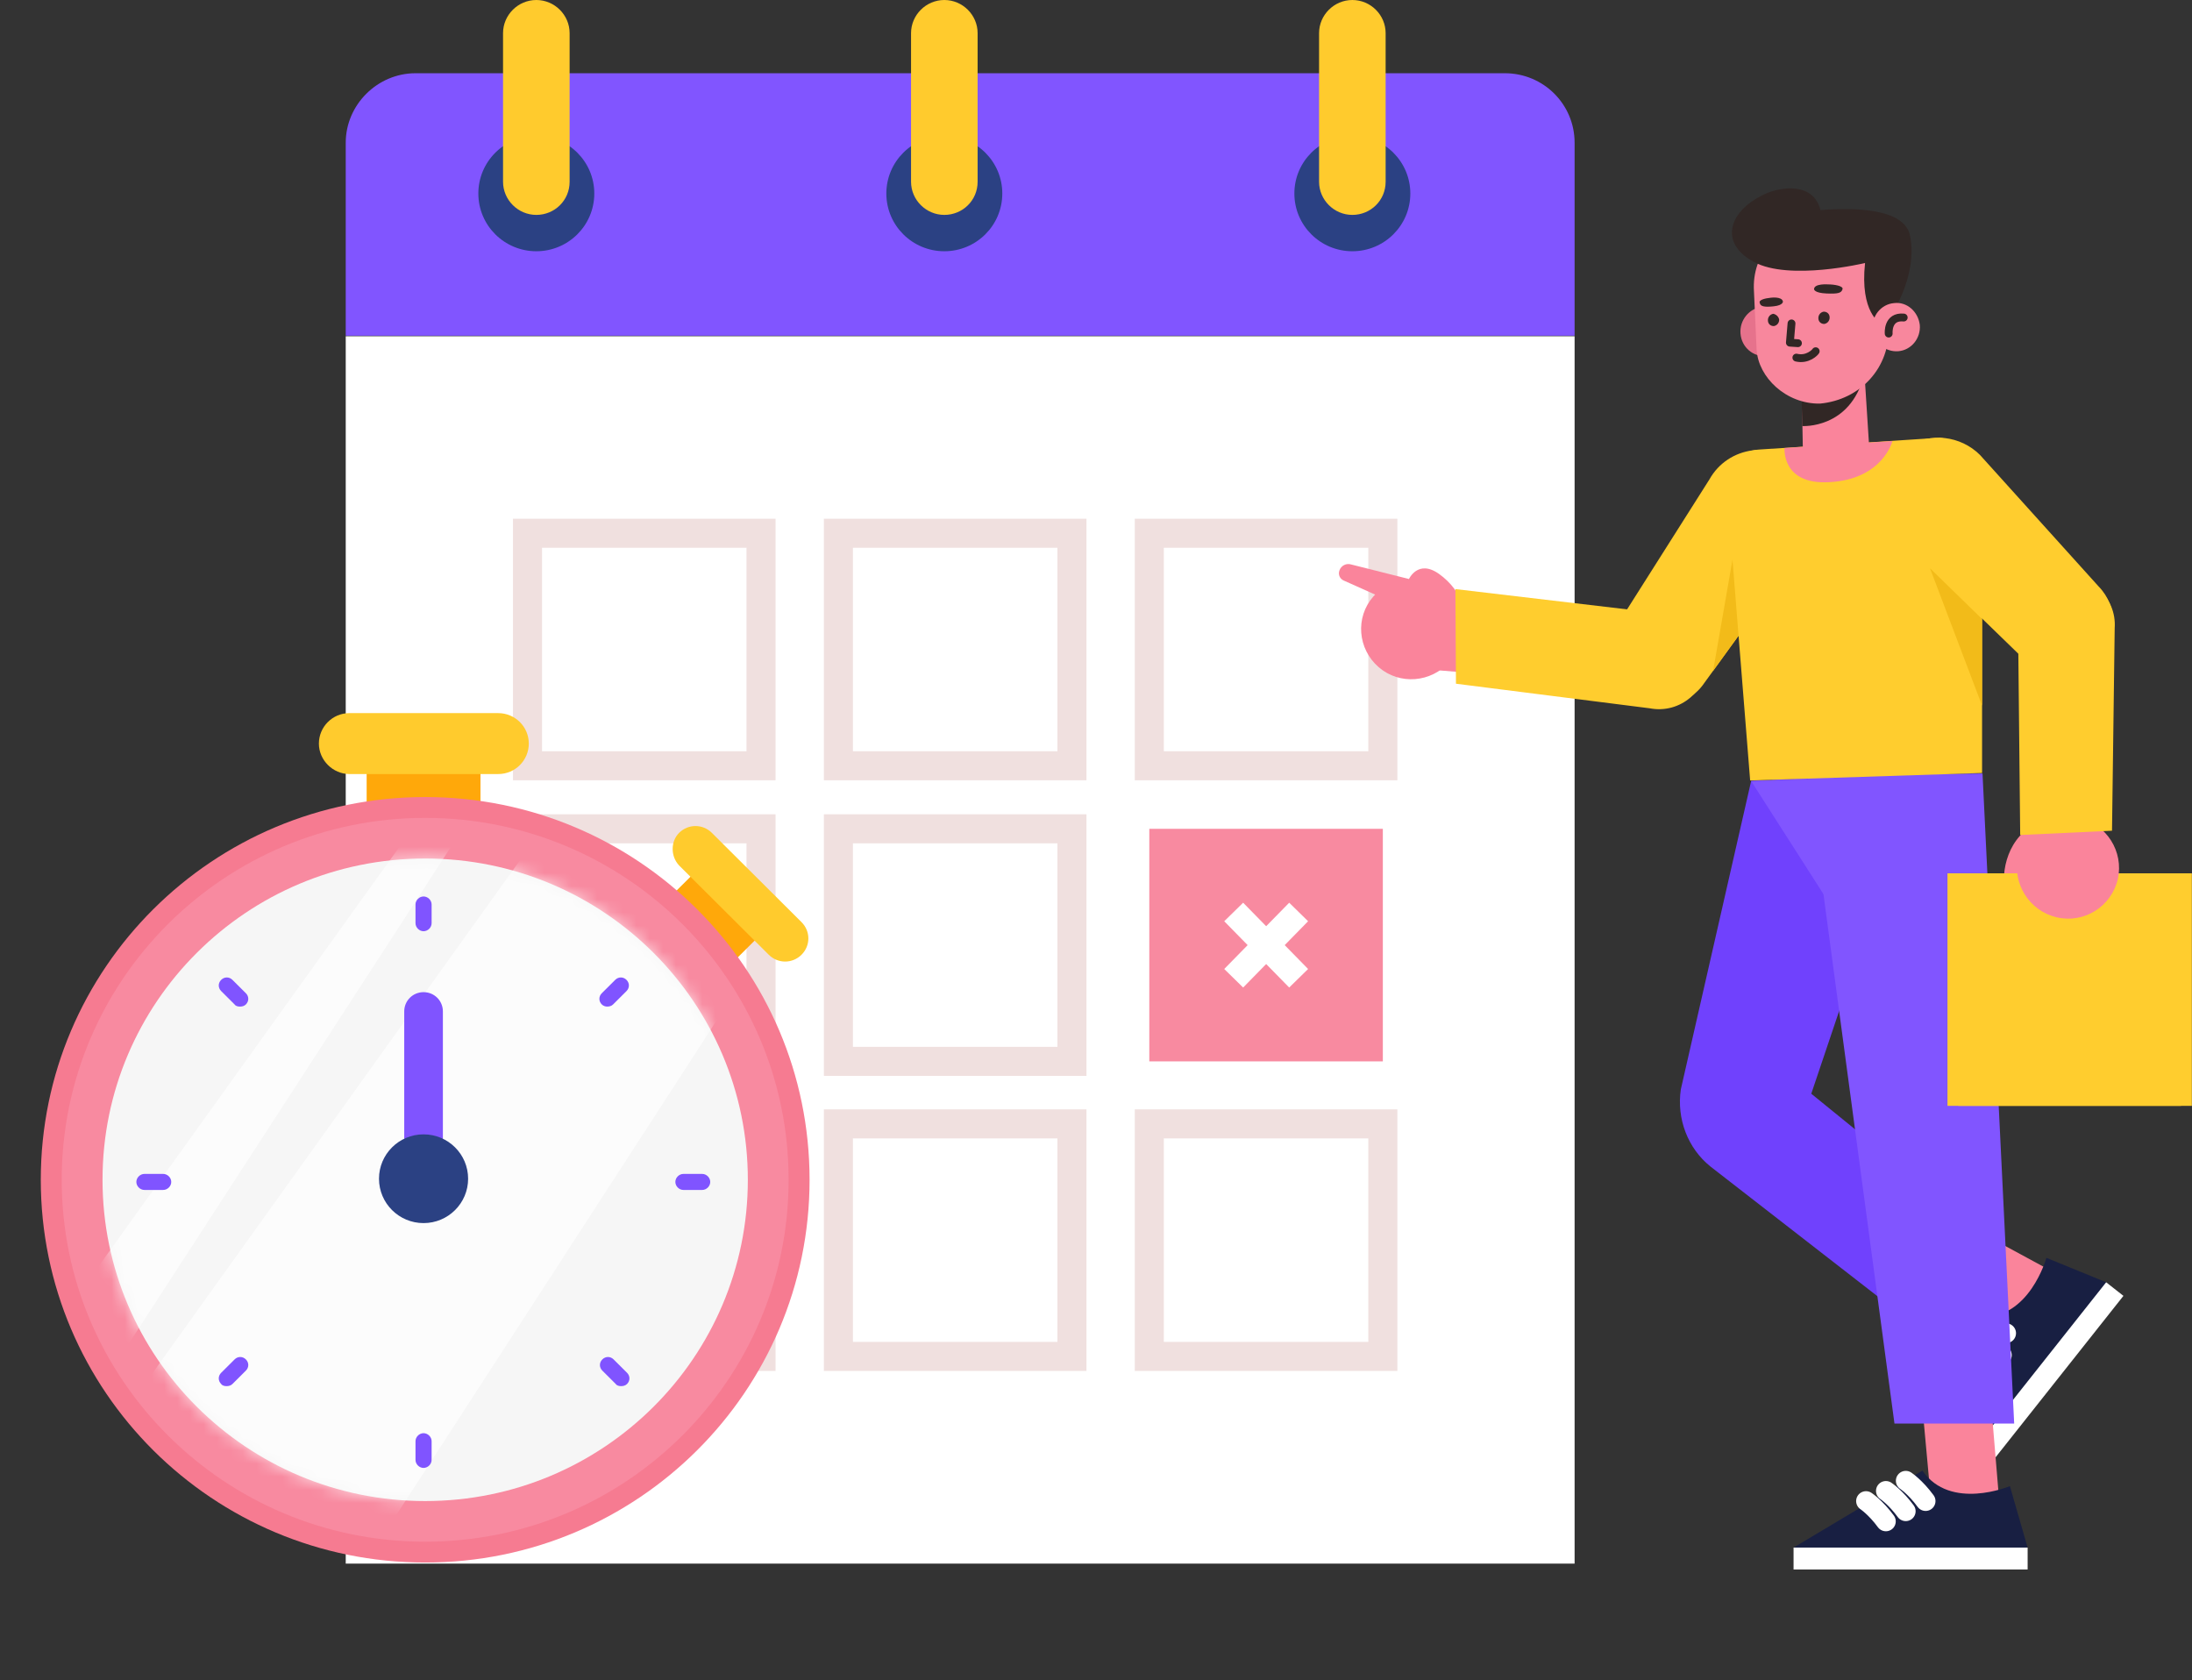 <svg width="167" height="128" viewBox="0 0 167 128" fill="none" xmlns="http://www.w3.org/2000/svg">
<rect x="0" y="0" width="167" height="128" fill="#333333" stroke="none"/>
<path d="M26.34 25.616H119.963V119.122H26.34V25.616Z" fill="white"/>
<path d="M26.34 10.874V25.576H119.963V10.874C119.963 7.941 117.591 5.579 114.646 5.579H31.657C28.753 5.579 26.34 7.982 26.34 10.874Z" fill="#8155FF"/>
<path d="M40.86 19.141C38.42 19.141 36.443 17.172 36.443 14.743C36.443 12.313 38.42 10.344 40.86 10.344C43.3 10.344 45.277 12.313 45.277 14.743C45.277 17.172 43.3 19.141 40.86 19.141Z" fill="#2B4183"/>
<path d="M40.861 16.372C39.47 16.372 38.325 15.231 38.325 13.847V2.525C38.325 1.14 39.47 0 40.861 0C42.251 0 43.397 1.14 43.397 2.525V13.847C43.397 15.272 42.251 16.372 40.861 16.372Z" fill="#FFCB2D"/>
<path d="M71.944 19.141C69.504 19.141 67.527 17.172 67.527 14.743C67.527 12.313 69.504 10.344 71.944 10.344C74.384 10.344 76.361 12.313 76.361 14.743C76.361 17.172 74.384 19.141 71.944 19.141Z" fill="#2B4183"/>
<path d="M71.945 16.372C70.554 16.372 69.409 15.231 69.409 13.847V2.525C69.409 1.14 70.554 0 71.945 0C73.335 0 74.481 1.14 74.481 2.525V13.847C74.481 15.272 73.335 16.372 71.945 16.372Z" fill="#FFCB2D"/>
<path d="M103.03 19.141C100.59 19.141 98.613 17.172 98.613 14.743C98.613 12.313 100.59 10.344 103.03 10.344C105.47 10.344 107.447 12.313 107.447 14.743C107.447 17.172 105.47 19.141 103.03 19.141Z" fill="#2B4183"/>
<path d="M103.031 16.372C101.64 16.372 100.495 15.231 100.495 13.847V2.525C100.495 1.14 101.64 0 103.031 0C104.421 0 105.566 1.14 105.566 2.525V13.847C105.566 15.272 104.421 16.372 103.031 16.372Z" fill="#FFCB2D"/>
<path d="M57.98 58.34H40.188V40.624H57.98V58.34Z" stroke="#F0E0DF" stroke-width="2.213" stroke-miterlimit="10"/>
<path d="M81.667 58.34H63.875V40.624H81.667V58.34Z" stroke="#F0E0DF" stroke-width="2.213" stroke-miterlimit="10"/>
<path d="M105.353 58.34H87.561V40.624H105.353V58.34Z" stroke="#F0E0DF" stroke-width="2.213" stroke-miterlimit="10"/>
<path d="M57.98 80.859H40.188V63.143H57.98V80.859Z" stroke="#F0E0DF" stroke-width="2.213" stroke-miterlimit="10"/>
<path d="M81.667 80.859H63.875V63.143H81.667V80.859Z" stroke="#F0E0DF" stroke-width="2.213" stroke-miterlimit="10"/>
<path d="M105.353 80.859H87.561V63.143H105.353V80.859Z" fill="#F88AA0"/>
<path d="M98.939 69.478L93.99 74.528" stroke="white" stroke-width="2.017" stroke-miterlimit="10"/>
<path d="M93.99 69.478L98.939 74.528" stroke="white" stroke-width="2.017" stroke-miterlimit="10"/>
<path d="M57.98 103.337H40.188V85.621H57.98V103.337Z" stroke="#F0E0DF" stroke-width="2.213" stroke-miterlimit="10"/>
<path d="M81.667 103.337H63.875V85.621H81.667V103.337Z" stroke="#F0E0DF" stroke-width="2.213" stroke-miterlimit="10"/>
<path d="M105.353 103.337H87.561V85.621H105.353V103.337Z" stroke="#F0E0DF" stroke-width="2.213" stroke-miterlimit="10"/>
<path d="M27.934 57.504H36.605V63.165H27.934V57.504Z" fill="#FFA80A"/>
<path d="M26.626 58.97H37.956C39.265 58.97 40.287 57.911 40.287 56.649C40.287 55.346 39.224 54.328 37.956 54.328H26.626C25.317 54.328 24.295 55.387 24.295 56.649C24.295 57.911 25.358 58.97 26.626 58.97Z" fill="#FFCB2D"/>
<path d="M53.284 66.115L58.172 70.982L54.73 74.409L49.843 69.542L53.284 66.115Z" fill="#FFA80A"/>
<path d="M51.739 65.934L58.569 72.736C59.265 73.428 60.369 73.428 61.064 72.736C61.76 72.043 61.76 70.944 61.064 70.251L54.234 63.45C53.539 62.758 52.434 62.758 51.739 63.45C51.084 64.102 51.084 65.242 51.739 65.934Z" fill="#FFCB2D"/>
<path d="M32.392 119.04C16.219 119.04 3.107 105.985 3.107 89.881C3.107 73.777 16.219 60.722 32.392 60.722C48.566 60.722 61.678 73.777 61.678 89.881C61.678 105.985 48.566 119.04 32.392 119.04Z" fill="#F67B91"/>
<path d="M32.392 117.452C17.099 117.452 4.702 105.108 4.702 89.881C4.702 74.654 17.099 62.31 32.392 62.31C47.685 62.31 60.082 74.654 60.082 89.881C60.082 105.108 47.685 117.452 32.392 117.452Z" fill="#F88AA0"/>
<path d="M32.393 114.357C18.817 114.357 7.811 103.399 7.811 89.881C7.811 76.363 18.817 65.405 32.393 65.405C45.969 65.405 56.975 76.363 56.975 89.881C56.975 103.399 45.969 114.357 32.393 114.357Z" fill="#F6F6F6"/>
<g opacity="0.71">
<mask id="mask0_201_1336" style="mask-type:luminance" maskUnits="userSpaceOnUse" x="7" y="65" width="50" height="50">
<path d="M32.393 114.357C18.817 114.357 7.811 103.399 7.811 89.881C7.811 76.363 18.817 65.405 32.393 65.405C45.969 65.405 56.975 76.363 56.975 89.881C56.975 103.399 45.969 114.357 32.393 114.357Z" fill="white"/>
</mask>
<g mask="url(#mask0_201_1336)">
<path d="M59.266 70.536L22.045 128L5.194 113.583L42.046 62.147L59.266 70.536Z" fill="white"/>
</g>
<mask id="mask1_201_1336" style="mask-type:luminance" maskUnits="userSpaceOnUse" x="7" y="65" width="50" height="50">
<path d="M32.393 114.357C18.817 114.357 7.811 103.399 7.811 89.881C7.811 76.363 18.817 65.405 32.393 65.405C45.969 65.405 56.975 76.363 56.975 89.881C56.975 103.399 45.969 114.357 32.393 114.357Z" fill="white"/>
</mask>
<g mask="url(#mask1_201_1336)">
<path d="M39.428 56.69L2.167 114.153L-0.001 106.945L36.892 55.509L39.428 56.69Z" fill="white"/>
</g>
</g>
<path d="M32.269 70.944C32.596 70.944 32.883 70.659 32.883 70.333V68.907C32.883 68.582 32.596 68.296 32.269 68.296C31.942 68.296 31.656 68.582 31.656 68.907V70.333C31.656 70.659 31.942 70.944 32.269 70.944Z" fill="#8054FF"/>
<path d="M32.269 111.832C32.596 111.832 32.883 111.547 32.883 111.221V109.796C32.883 109.47 32.596 109.185 32.269 109.185C31.942 109.185 31.656 109.47 31.656 109.796V111.221C31.656 111.547 31.942 111.832 32.269 111.832Z" fill="#8054FF"/>
<path d="M46.258 76.686C46.421 76.686 46.585 76.645 46.708 76.523L47.73 75.505C47.975 75.261 47.975 74.894 47.73 74.65C47.485 74.405 47.117 74.405 46.871 74.65L45.849 75.668C45.603 75.912 45.603 76.279 45.849 76.523C45.971 76.645 46.135 76.686 46.258 76.686Z" fill="#8054FF"/>
<path d="M17.259 105.601C17.423 105.601 17.587 105.56 17.709 105.438L18.732 104.42C18.977 104.176 18.977 103.809 18.732 103.565C18.487 103.32 18.118 103.32 17.873 103.565L16.851 104.583C16.605 104.827 16.605 105.194 16.851 105.438C16.932 105.56 17.096 105.601 17.259 105.601Z" fill="#8054FF"/>
<path d="M47.321 105.601C47.485 105.601 47.648 105.56 47.771 105.438C48.016 105.194 48.016 104.827 47.771 104.583L46.748 103.565C46.503 103.32 46.135 103.32 45.89 103.565C45.644 103.809 45.644 104.176 45.89 104.42L46.912 105.438C46.994 105.56 47.157 105.601 47.321 105.601Z" fill="#8054FF"/>
<path d="M18.282 76.686C18.446 76.686 18.609 76.645 18.732 76.523C18.977 76.279 18.977 75.912 18.732 75.668L17.709 74.65C17.464 74.405 17.096 74.405 16.851 74.65C16.605 74.894 16.605 75.261 16.851 75.505L17.873 76.523C17.955 76.645 18.118 76.686 18.282 76.686Z" fill="#8054FF"/>
<path d="M52.066 90.655H53.498C53.825 90.655 54.111 90.37 54.111 90.044C54.111 89.718 53.825 89.433 53.498 89.433H52.066C51.739 89.433 51.453 89.718 51.453 90.044C51.453 90.37 51.739 90.655 52.066 90.655Z" fill="#8054FF"/>
<path d="M11.002 90.655H12.433C12.761 90.655 13.047 90.37 13.047 90.044C13.047 89.718 12.761 89.433 12.433 89.433H11.002C10.675 89.433 10.388 89.718 10.388 90.044C10.388 90.37 10.675 90.655 11.002 90.655Z" fill="#8054FF"/>
<path d="M30.797 89.799H33.742V77.052C33.742 76.238 33.088 75.586 32.27 75.586C31.452 75.586 30.797 76.238 30.797 77.052V89.799Z" fill="#8054FF"/>
<path d="M32.269 93.18C30.394 93.18 28.874 91.666 28.874 89.799C28.874 87.933 30.394 86.419 32.269 86.419C34.144 86.419 35.664 87.933 35.664 89.799C35.664 91.666 34.144 93.18 32.269 93.18Z" fill="#2B4183"/>
<path d="M133.413 59.5L128.055 82.998C127.728 85.238 128.587 87.478 130.304 88.863L146.297 101.284L146.011 89.84L137.994 83.324L146.256 58.807L133.413 59.5Z" fill="#7041FD"/>
<path d="M154.067 101.366L146.377 97.374L149.404 93.098L157.748 97.619L155.089 100.999L154.067 101.366Z" fill="#FA849B"/>
<path d="M155.907 95.827C155.907 95.827 154.598 100.551 150.876 100.307L149.445 111.628L160.488 97.7L155.907 95.827Z" fill="#181F42"/>
<path d="M149.417 111.631L160.459 97.689L161.776 98.723L150.734 112.665L149.417 111.631Z" fill="white"/>
<path d="M150.672 101.773C150.672 101.773 151.531 101.488 152.84 101.569" stroke="white" stroke-width="1.504" stroke-miterlimit="10" stroke-linecap="round" stroke-linejoin="round"/>
<path d="M150.346 103.443C150.346 103.443 151.205 103.157 152.514 103.239" stroke="white" stroke-width="1.504" stroke-miterlimit="10" stroke-linecap="round" stroke-linejoin="round"/>
<path d="M150.018 105.112C150.018 105.112 150.877 104.827 152.186 104.909" stroke="white" stroke-width="1.504" stroke-miterlimit="10" stroke-linecap="round" stroke-linejoin="round"/>
<path d="M147.196 115.212L146.419 106.741L151.655 106.456L152.432 115.782H148.137L147.196 115.212Z" fill="#FA849B"/>
<path d="M153.127 113.217C153.127 113.217 148.587 115.131 146.46 112.036L136.644 117.9H154.477L153.127 113.217Z" fill="#181F42"/>
<path d="M136.644 117.9H154.477V119.57H136.644V117.9Z" fill="white"/>
<path d="M145.192 112.809C145.192 112.809 145.928 113.298 146.705 114.357" stroke="white" stroke-width="1.504" stroke-miterlimit="10" stroke-linecap="round" stroke-linejoin="round"/>
<path d="M143.678 113.583C143.678 113.583 144.414 114.072 145.191 115.131" stroke="white" stroke-width="1.504" stroke-miterlimit="10" stroke-linecap="round" stroke-linejoin="round"/>
<path d="M142.164 114.357C142.164 114.357 142.901 114.846 143.678 115.905" stroke="white" stroke-width="1.504" stroke-miterlimit="10" stroke-linecap="round" stroke-linejoin="round"/>
<path d="M151.04 58.93L153.453 108.452H144.332L137.706 59.052L151.04 58.93Z" fill="#8155FF"/>
<path d="M133.411 59.5L138.933 68.134L140.078 59.255L133.411 59.5Z" fill="#8155FF"/>
<path d="M109.615 51.07L115.096 51.518L114.114 46.06L108.429 46.549L109.615 51.07Z" fill="#FA849B"/>
<path d="M105.033 50.825C106.629 52.21 109.042 52.006 110.432 50.418C111.823 48.83 111.619 46.427 110.023 45.042C108.428 43.658 106.015 43.861 104.624 45.45C103.234 47.038 103.438 49.441 105.033 50.825Z" fill="#FA849B"/>
<path d="M107.324 44.146C107.324 44.146 108.02 42.558 109.656 43.739C111.292 44.92 112.723 47.323 110.433 50.418L107.324 44.146Z" fill="#FA849B"/>
<path d="M107.324 44.106L102.948 43.006C102.58 42.884 102.171 43.087 102.048 43.454C101.925 43.78 102.089 44.106 102.375 44.228L106.833 46.223L107.324 44.106Z" fill="#FA849B"/>
<path d="M130.23 36.531L123.031 47.893C122.009 49.726 122.581 52.006 124.34 53.147C126.18 54.328 128.635 53.839 129.862 52.006L137.796 41.092C138.942 39.341 138.696 37.019 137.224 35.553C135.138 33.517 131.661 33.965 130.23 36.531Z" fill="#FFCD2E"/>
<path d="M132.479 48.382L132.07 42.191L130.515 51.11L132.479 48.382Z" fill="#F2BB19"/>
<path d="M126.753 46.753L110.883 44.879L110.924 52.088L125.69 53.961C128.021 54.409 130.148 52.577 130.066 50.214C130.025 48.422 128.594 46.916 126.753 46.753Z" fill="#FFCD2E"/>
<path d="M154.197 68.134C154.197 68.134 152.438 68.256 152.725 66.26C153.011 64.265 154.524 61.821 158.369 62.351L154.197 68.134Z" fill="#FA849B"/>
<path d="M166.989 84.249H149.197V66.533H166.989V84.249Z" fill="#FFCD2E"/>
<path d="M166.163 84.249H148.371V66.533H166.163V84.249Z" fill="#FFCD2E"/>
<path d="M161.355 66.953C161.805 64.876 160.496 62.799 158.41 62.31C156.324 61.862 154.238 63.165 153.747 65.242C153.297 67.319 154.606 69.396 156.692 69.885C158.778 70.374 160.864 69.07 161.355 66.953Z" fill="#FA849B"/>
<path d="M153.748 47.73L153.911 63.613L160.906 63.287L161.11 47.852C161.274 45.49 159.188 43.617 156.815 43.983C155.016 44.309 153.666 45.898 153.748 47.73Z" fill="#FFCD2E"/>
<path d="M144.75 41.051L154.403 50.418C155.998 51.803 158.329 51.721 159.843 50.255C161.397 48.708 161.397 46.223 159.884 44.676L150.845 34.657C149.372 33.191 147.041 32.906 145.282 34.047C142.787 35.675 142.542 39.137 144.75 41.051Z" fill="#FFCD2E"/>
<path d="M133.992 34.25L147.694 33.354C148.921 33.273 151.13 35.513 151.007 36.734V58.889L133.337 59.459L131.538 36.979C131.497 35.553 132.56 34.331 133.992 34.25Z" fill="#FFCD2E"/>
<path d="M151.006 47.16L147.038 43.291L151.006 53.758V47.16Z" fill="#F2BB19"/>
<path d="M136.201 25.087C136.283 26.105 135.546 27.001 134.565 27.123C133.583 27.205 132.683 26.471 132.602 25.413C132.52 24.395 133.256 23.498 134.238 23.376C135.26 23.295 136.119 24.069 136.201 25.087Z" fill="#E6728C"/>
<path d="M137.265 29.485L137.347 33.965C137.388 35.513 138.328 36.368 139.842 36.327C141.11 36.286 142.5 35.635 142.418 34.25L141.969 27.245L137.265 29.485Z" fill="#FA849B"/>
<path d="M137.307 32.458C137.307 32.458 140.947 32.703 142.01 28.589C142.338 27.286 137.225 29.037 137.225 29.037L137.307 32.458Z" fill="#312725"/>
<path d="M138.656 30.748C136.08 30.788 133.953 28.752 133.83 26.634L133.626 22.155C133.462 19.426 135.425 17.105 138.043 16.86C140.701 16.616 143.524 18.611 143.769 21.381L143.892 24.883C144.014 28.019 141.724 30.463 138.656 30.748Z" fill="#F8879D"/>
<path d="M136.488 24.639L136.365 26.105L136.979 26.146" stroke="#312725" stroke-width="0.597" stroke-miterlimit="10" stroke-linecap="round" stroke-linejoin="round"/>
<path d="M139.27 21.666C139.27 21.666 138.206 21.584 138.206 22.032C138.206 22.032 138.206 22.318 139.147 22.358C140.047 22.399 140.292 22.318 140.374 22.032C140.456 21.788 139.761 21.666 139.27 21.666Z" fill="#312725"/>
<path d="M134.893 22.684C134.893 22.684 135.752 22.562 135.834 22.969C135.834 22.969 135.874 23.254 135.138 23.336C134.402 23.417 134.116 23.336 134.075 23.091C133.952 22.847 134.484 22.725 134.893 22.684Z" fill="#312725"/>
<path d="M135.549 24.354C135.549 24.598 135.385 24.802 135.14 24.843C134.894 24.843 134.69 24.68 134.69 24.395C134.69 24.15 134.854 23.947 135.099 23.906C135.303 23.947 135.508 24.11 135.549 24.354Z" fill="#312725"/>
<path d="M139.393 24.191C139.393 24.435 139.229 24.639 138.984 24.68C138.738 24.68 138.534 24.517 138.534 24.232C138.534 23.987 138.697 23.784 138.943 23.743C139.188 23.743 139.393 23.906 139.393 24.191Z" fill="#312725"/>
<path d="M138.33 26.757C138.289 26.838 137.717 27.449 136.858 27.245" stroke="#312725" stroke-width="0.597" stroke-miterlimit="10" stroke-linecap="round" stroke-linejoin="round"/>
<path d="M134.647 14.702C135.629 14.295 138.124 13.806 138.696 16.005C141.191 15.802 145.159 15.842 145.527 18.001C146.14 21.177 143.891 24.313 143.891 24.313L143.277 24.639C143.277 24.639 141.682 23.824 142.091 20.037C142.091 20.037 136.324 21.422 133.625 19.956C130.884 18.489 131.702 15.964 134.647 14.702Z" fill="#312725"/>
<path d="M146.263 24.761C146.345 25.779 145.609 26.675 144.627 26.757C143.646 26.838 142.746 26.105 142.664 25.087C142.582 24.069 143.318 23.173 144.3 23.091C145.282 22.969 146.141 23.743 146.263 24.761Z" fill="#F8879D"/>
<path d="M143.892 25.413C143.892 25.413 143.769 24.069 145.037 24.191" stroke="#312725" stroke-width="0.597" stroke-miterlimit="10" stroke-linecap="round" stroke-linejoin="round"/>
<path d="M144.178 33.599L135.957 34.128C135.957 34.128 135.711 36.938 139.351 36.734C143.442 36.531 144.178 33.599 144.178 33.599Z" fill="#FA849B"/>
</svg>
